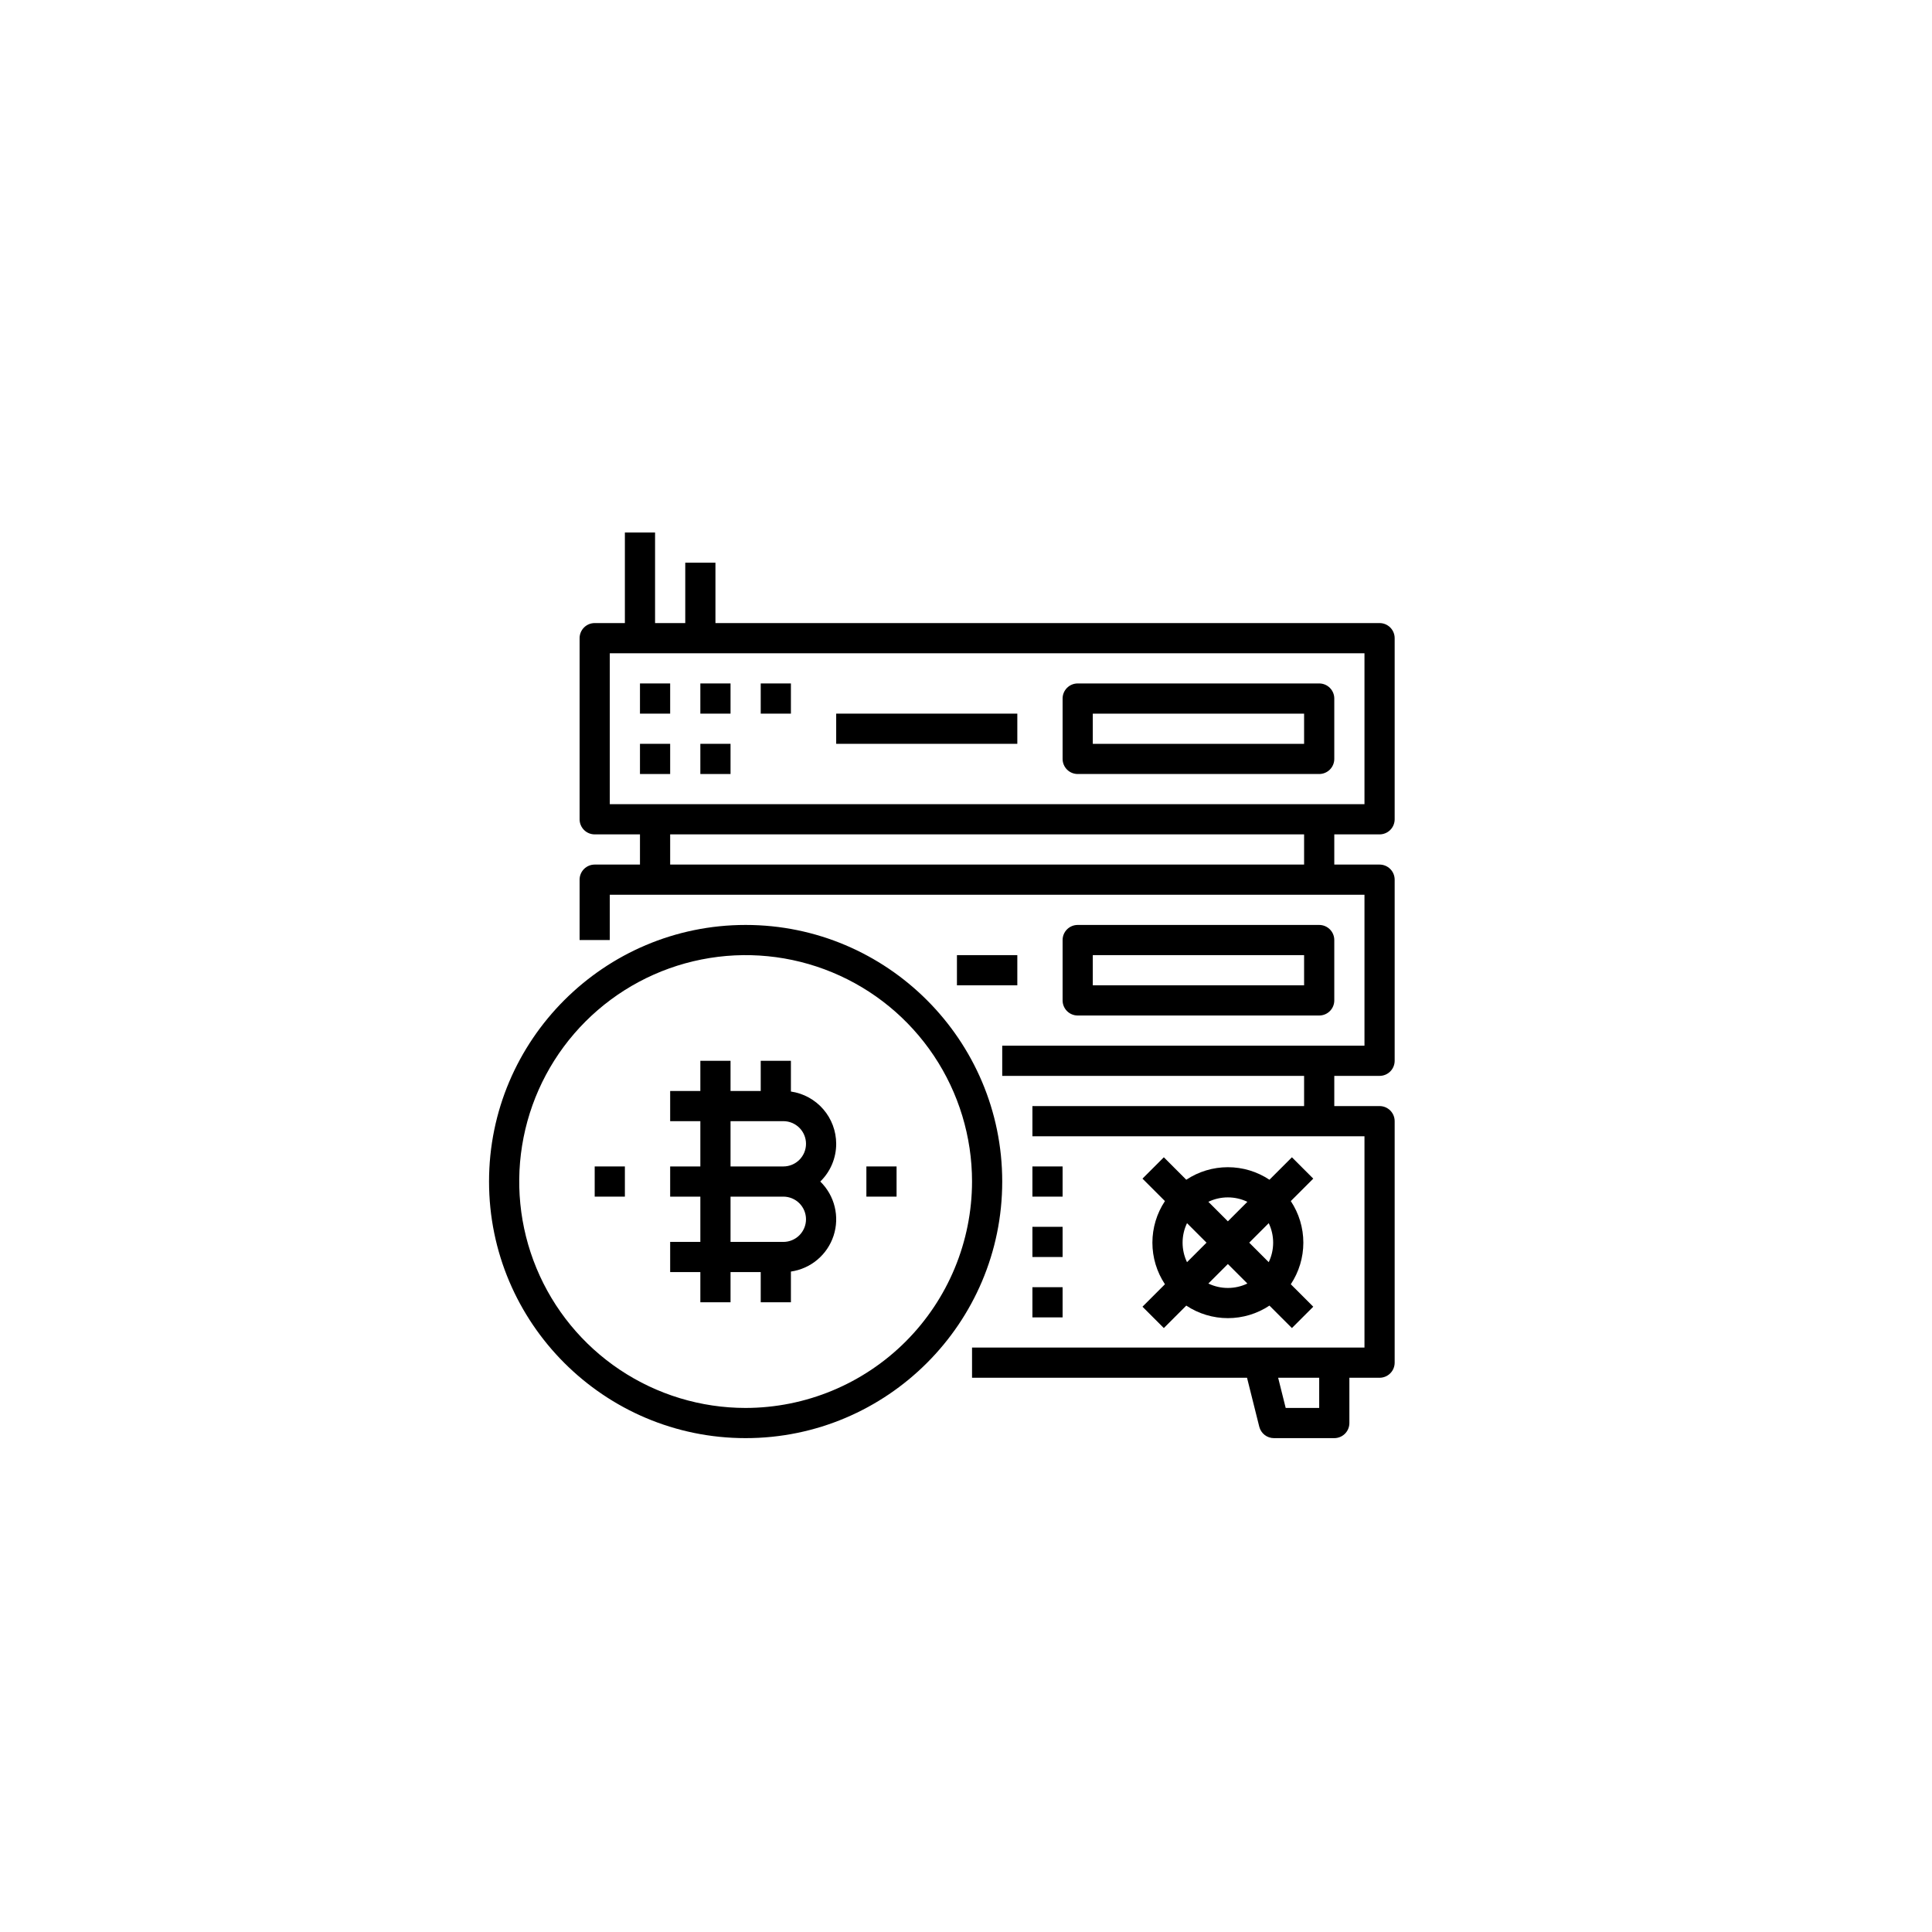 <svg width="400" height="400" viewBox="0 0 400 400" fill="none" xmlns="http://www.w3.org/2000/svg">
<g clip-path="url(#clip0_4092_4755)">
<g filter="url(#filter0_ii_4092_4755)">
<path d="M0 100C0 44.772 44.772 0 100 0H300C355.228 0 400 44.772 400 100V300C400 355.228 355.228 400 300 400H0V100Z" fill="white"/>
</g>
<path d="M100 2H300C354.124 2 398 45.876 398 100V300C398 354.124 354.124 398 300 398H2V100C2 45.876 45.876 2 100 2Z" stroke="white" stroke-width="4"/>
<path d="M123.125 241.5H129.375V247.75H123.125V241.5Z" fill="black"/>
<path d="M179.375 241.5H185.625V247.75H179.375V241.5Z" fill="black"/>
<path d="M173.125 236.812C173.121 234.183 172.172 231.643 170.451 229.656C168.73 227.669 166.352 226.367 163.75 225.988V219.625H157.5V225.875H151.25V219.625H145V225.875H138.75V232.125H145V241.5H138.75V247.75H145V257.125H138.75V263.375H145V269.625H151.25V263.375H157.5V269.625H163.75V263.262C165.769 262.972 167.667 262.122 169.229 260.81C170.79 259.497 171.953 257.774 172.586 255.834C173.219 253.895 173.296 251.817 172.809 249.836C172.323 247.855 171.291 246.05 169.832 244.625C170.874 243.609 171.703 242.394 172.269 241.052C172.834 239.71 173.126 238.269 173.125 236.812ZM166.875 252.438C166.874 253.68 166.379 254.872 165.501 255.751C164.622 256.629 163.43 257.124 162.188 257.125H151.25V247.75H162.188C163.43 247.751 164.622 248.246 165.501 249.124C166.379 250.003 166.874 251.195 166.875 252.438ZM151.25 241.5V232.125H162.188C163.431 232.125 164.623 232.619 165.502 233.498C166.381 234.377 166.875 235.569 166.875 236.812C166.875 238.056 166.381 239.248 165.502 240.127C164.623 241.006 163.431 241.5 162.188 241.5H151.25Z" fill="black"/>
<path d="M154.375 191.5C125.082 191.5 101.25 215.332 101.25 244.625C101.25 273.918 125.082 297.75 154.375 297.75C183.668 297.75 207.5 273.918 207.5 244.625C207.5 215.332 183.668 191.5 154.375 191.5ZM154.375 291.5C145.104 291.5 136.041 288.751 128.333 283.6C120.624 278.449 114.616 271.129 111.068 262.563C107.52 253.998 106.592 244.573 108.401 235.48C110.209 226.387 114.674 218.035 121.229 211.479C127.785 204.924 136.137 200.459 145.23 198.651C154.323 196.842 163.748 197.77 172.313 201.318C180.879 204.866 188.199 210.874 193.35 218.583C198.501 226.291 201.25 235.354 201.25 244.625C201.236 257.053 196.293 268.967 187.505 277.755C178.717 286.543 166.803 291.486 154.375 291.5Z" fill="black"/>
<path d="M285.625 172.75C286.454 172.75 287.249 172.421 287.835 171.835C288.421 171.249 288.75 170.454 288.75 169.625V132.125C288.75 131.296 288.421 130.501 287.835 129.915C287.249 129.329 286.454 129 285.625 129H148.125V116.5H141.875V129H135.625V110.25H129.375V129H123.125C122.296 129 121.501 129.329 120.915 129.915C120.329 130.501 120 131.296 120 132.125V169.625C120 170.454 120.329 171.249 120.915 171.835C121.501 172.421 122.296 172.75 123.125 172.75H132.5V179H123.125C122.296 179 121.501 179.329 120.915 179.915C120.329 180.501 120 181.296 120 182.125V194.625H126.25V185.25H282.5V216.5H207.5V222.75H270V229H213.75V235.25H282.5V279H201.25V285.25H258.185L260.718 295.383C260.887 296.059 261.278 296.659 261.827 297.088C262.376 297.517 263.053 297.75 263.75 297.75H276.25C277.079 297.75 277.874 297.421 278.46 296.835C279.046 296.249 279.375 295.454 279.375 294.625V285.25H285.625C286.454 285.25 287.249 284.921 287.835 284.335C288.421 283.749 288.75 282.954 288.75 282.125V232.125C288.75 231.296 288.421 230.501 287.835 229.915C287.249 229.329 286.454 229 285.625 229H276.25V222.75H285.625C286.454 222.75 287.249 222.421 287.835 221.835C288.421 221.249 288.75 220.454 288.75 219.625V182.125C288.75 181.296 288.421 180.501 287.835 179.915C287.249 179.329 286.454 179 285.625 179H276.25V172.75H285.625ZM273.125 291.5H266.19L264.627 285.25H273.125V291.5ZM126.25 135.25H282.5V166.5H126.25V135.25ZM270 179H138.75V172.75H270V179Z" fill="black"/>
<path d="M240.959 274.96L245.607 270.311C248.16 272.004 251.154 272.907 254.217 272.907C257.28 272.907 260.275 272.004 262.827 270.311L267.476 274.96L271.896 270.54L267.247 265.892C268.94 263.339 269.843 260.344 269.843 257.282C269.843 254.219 268.94 251.224 267.247 248.671L271.896 244.023L267.476 239.604L262.827 244.252C260.275 242.559 257.28 241.657 254.217 241.657C251.154 241.657 248.16 242.559 245.607 244.252L240.959 239.604L236.539 244.023L241.188 248.671C239.495 251.224 238.592 254.219 238.592 257.282C238.592 260.344 239.495 263.339 241.188 265.892L236.539 270.54L240.959 274.96ZM254.218 266.656C252.819 266.658 251.439 266.345 250.178 265.74L254.218 261.702L258.257 265.741C256.996 266.345 255.616 266.658 254.218 266.656ZM263.593 257.281C263.594 258.679 263.281 260.06 262.676 261.32L258.637 257.281L262.677 253.242C263.281 254.503 263.594 255.883 263.593 257.281ZM254.218 247.906C255.616 247.905 256.996 248.218 258.257 248.823L254.218 252.863L250.178 248.823C251.439 248.218 252.819 247.905 254.218 247.906ZM244.843 257.281C244.841 255.883 245.154 254.503 245.759 253.242L249.797 257.281L245.758 261.321C245.154 260.06 244.841 258.679 244.843 257.281Z" fill="black"/>
<path d="M213.75 241.5H220V247.75H213.75V241.5Z" fill="black"/>
<path d="M213.75 254H220V260.25H213.75V254Z" fill="black"/>
<path d="M213.75 266.5H220V272.75H213.75V266.5Z" fill="black"/>
<path d="M273.125 210.25C273.954 210.25 274.749 209.921 275.335 209.335C275.921 208.749 276.25 207.954 276.25 207.125V194.625C276.25 193.796 275.921 193.001 275.335 192.415C274.749 191.829 273.954 191.5 273.125 191.5H223.125C222.296 191.5 221.501 191.829 220.915 192.415C220.329 193.001 220 193.796 220 194.625V207.125C220 207.954 220.329 208.749 220.915 209.335C221.501 209.921 222.296 210.25 223.125 210.25H273.125ZM226.25 197.75H270V204H226.25V197.75Z" fill="black"/>
<path d="M273.125 141.5H223.125C222.296 141.5 221.501 141.829 220.915 142.415C220.329 143.001 220 143.796 220 144.625V157.125C220 157.954 220.329 158.749 220.915 159.335C221.501 159.921 222.296 160.25 223.125 160.25H273.125C273.954 160.25 274.749 159.921 275.335 159.335C275.921 158.749 276.25 157.954 276.25 157.125V144.625C276.25 143.796 275.921 143.001 275.335 142.415C274.749 141.829 273.954 141.5 273.125 141.5ZM270 154H226.25V147.75H270V154Z" fill="black"/>
<path d="M132.5 141.5H138.75V147.75H132.5V141.5Z" fill="black"/>
<path d="M132.5 154H138.75V160.25H132.5V154Z" fill="black"/>
<path d="M145 154H151.25V160.25H145V154Z" fill="black"/>
<path d="M145 141.5H151.25V147.75H145V141.5Z" fill="black"/>
<path d="M157.5 141.5H163.75V147.75H157.5V141.5Z" fill="black"/>
<path d="M173.125 147.75H210.625V154H173.125V147.75Z" fill="black"/>
<path d="M198.125 197.75H210.625V204H198.125V197.75Z" fill="black"/>
</g>
<defs>
<filter id="filter0_ii_4092_4755" x="-16" y="0" width="432" height="416" filterUnits="userSpaceOnUse" color-interpolation-filters="sRGB">
<feFlood flood-opacity="0" result="BackgroundImageFix"/>
<feBlend mode="normal" in="SourceGraphic" in2="BackgroundImageFix" result="shape"/>
<feColorMatrix in="SourceAlpha" type="matrix" values="0 0 0 0 0 0 0 0 0 0 0 0 0 0 0 0 0 0 127 0" result="hardAlpha"/>
<feOffset dx="16" dy="16"/>
<feGaussianBlur stdDeviation="60"/>
<feComposite in2="hardAlpha" operator="arithmetic" k2="-1" k3="1"/>
<feColorMatrix type="matrix" values="0 0 0 0 0.82 0 0 0 0 0.851 0 0 0 0 0.902 0 0 0 1 0"/>
<feBlend mode="normal" in2="shape" result="effect1_innerShadow_4092_4755"/>
<feColorMatrix in="SourceAlpha" type="matrix" values="0 0 0 0 0 0 0 0 0 0 0 0 0 0 0 0 0 0 127 0" result="hardAlpha"/>
<feOffset dx="-16" dy="16"/>
<feGaussianBlur stdDeviation="60"/>
<feComposite in2="hardAlpha" operator="arithmetic" k2="-1" k3="1"/>
<feColorMatrix type="matrix" values="0 0 0 0 1 0 0 0 0 1 0 0 0 0 1 0 0 0 0.5 0"/>
<feBlend mode="normal" in2="effect1_innerShadow_4092_4755" result="effect2_innerShadow_4092_4755"/>
</filter>
<clipPath id="clip0_4092_4755">
<rect width="400" height="400" fill="white"/>
</clipPath>
</defs>
</svg>
